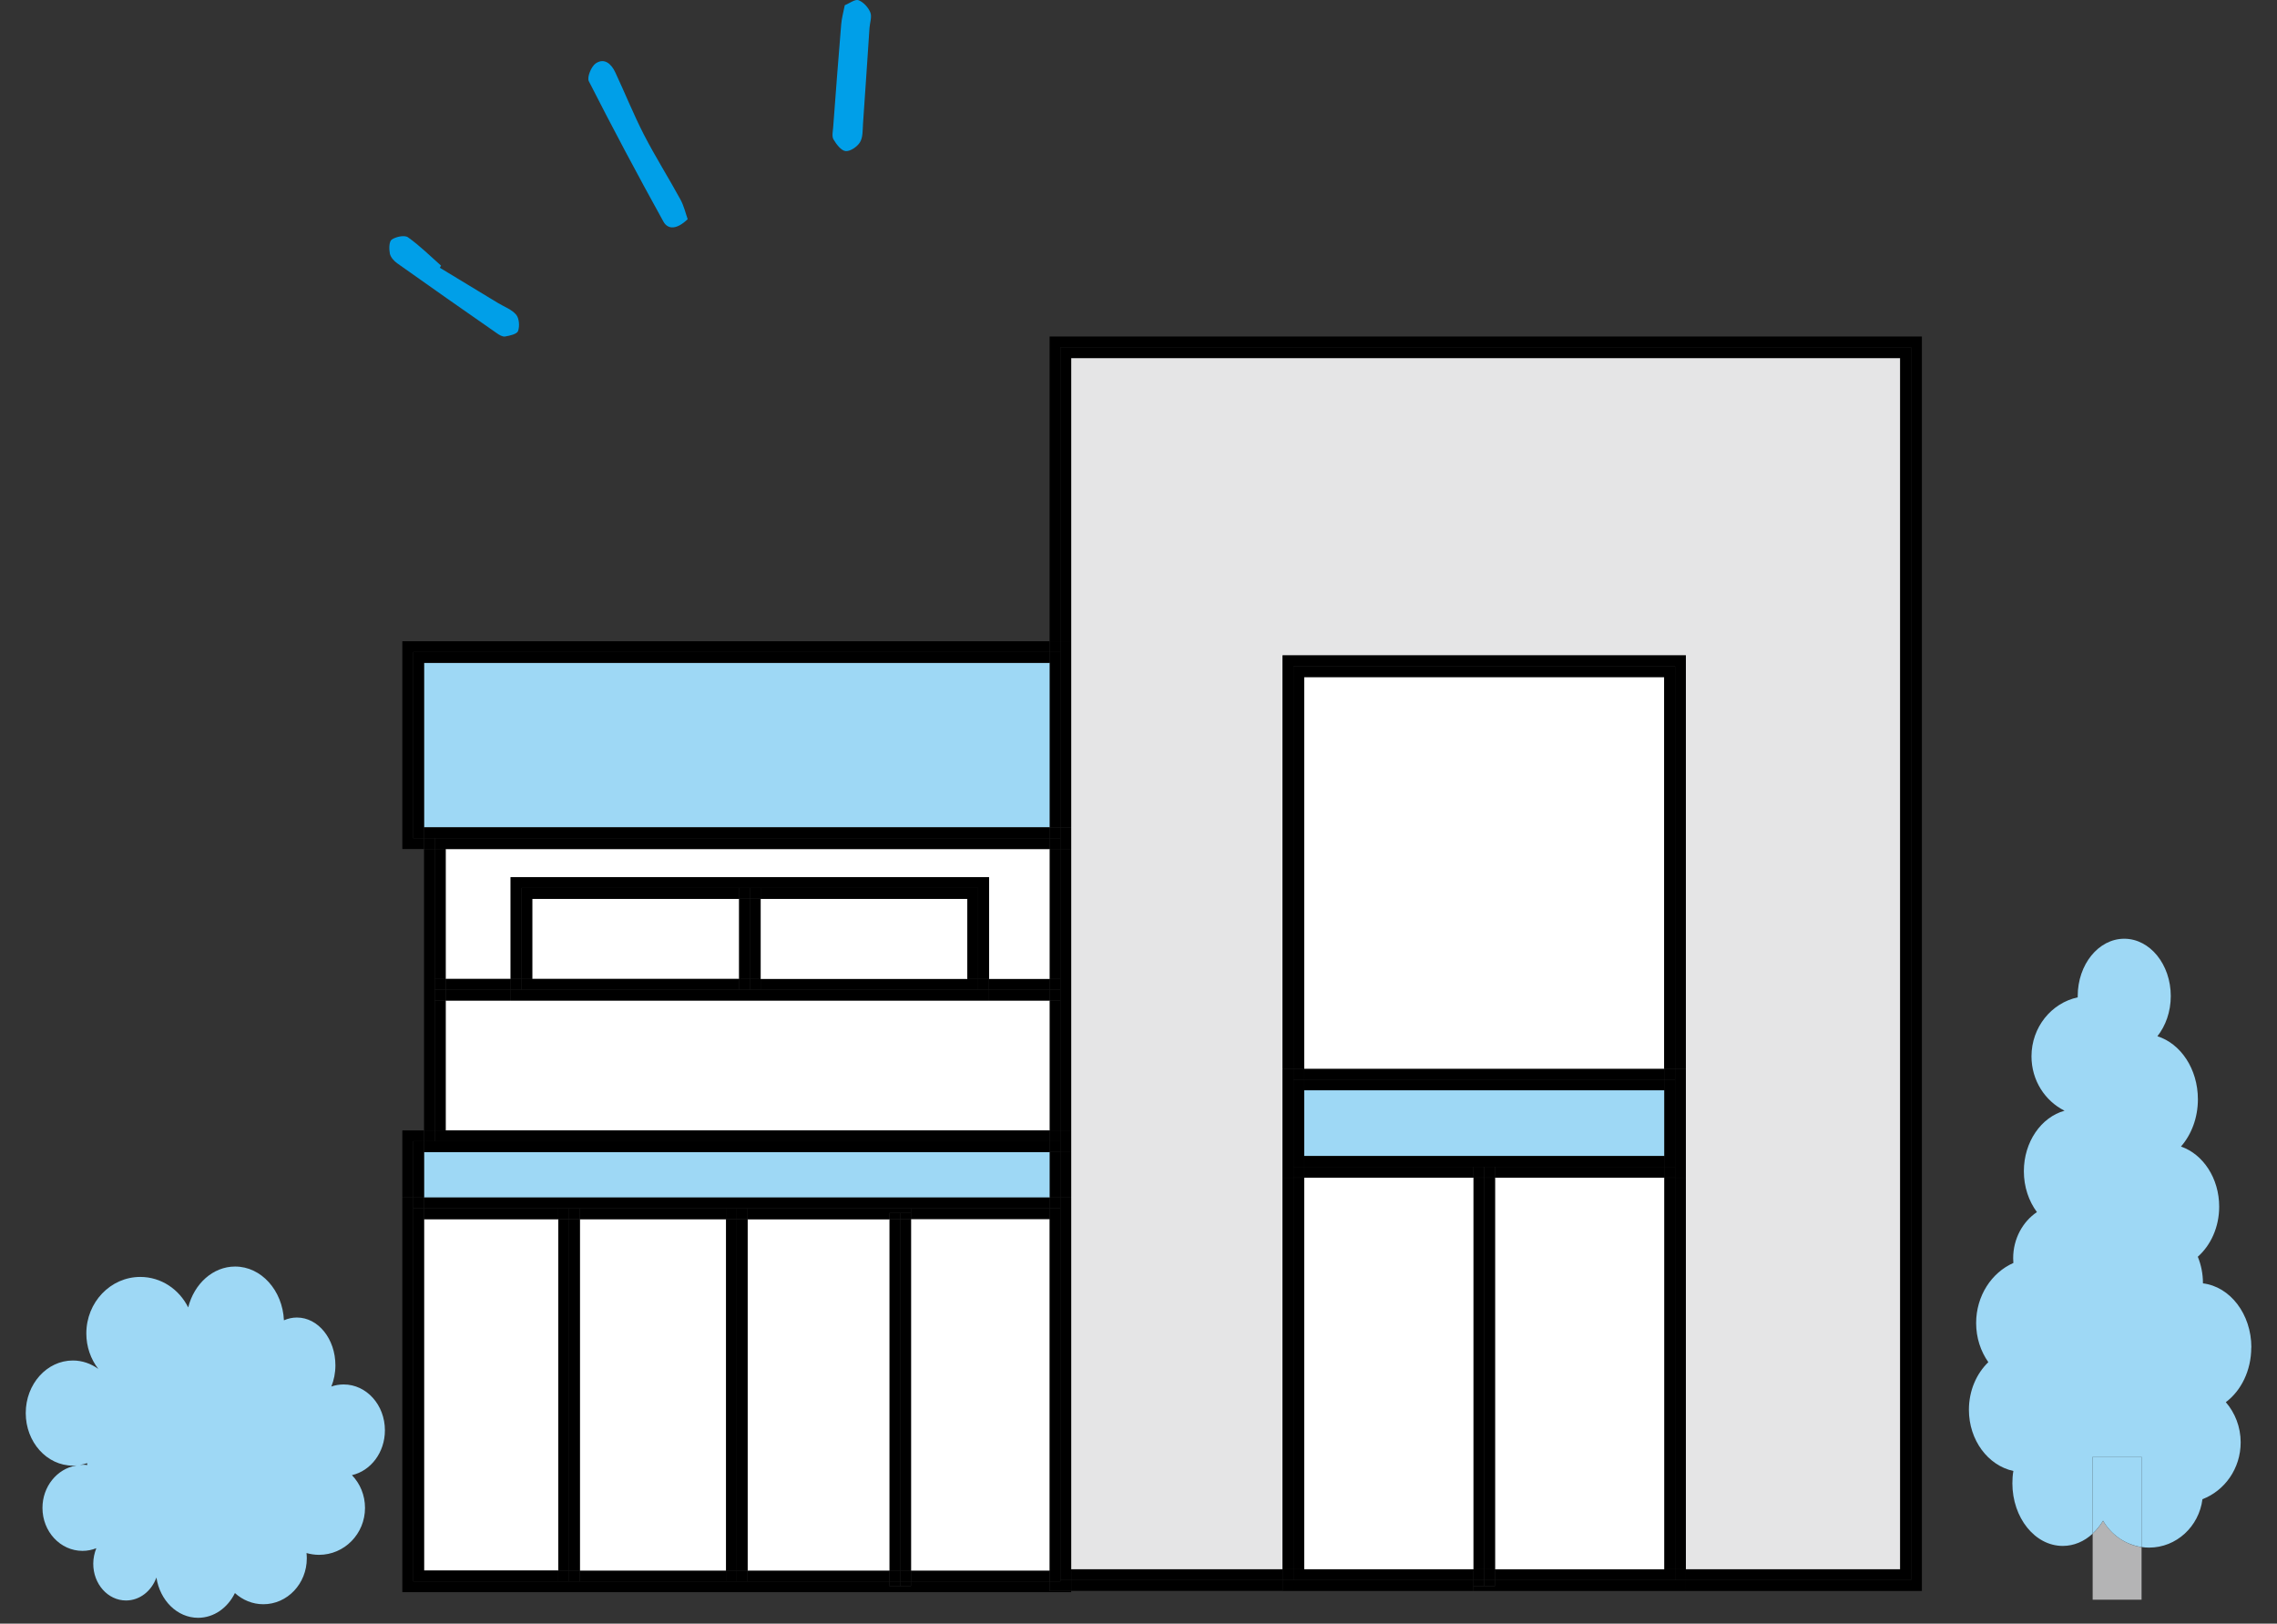 <?xml version="1.0" encoding="UTF-8"?><svg id="a" xmlns="http://www.w3.org/2000/svg" viewBox="0 0 230 164"><rect x="0" y="0" width="230" height="164" fill="#333333" stroke="none"/><defs><style>.f{fill:#e5e5e6;}.g{fill:#fff;}.h{fill:#b4b4b5;}.i{fill:#009fe8;fill-rule:evenodd;}.j{fill:#9ed8f5;}</style></defs><path class="j" d="M227.4,136.11c0,2.33-1.03,4.37-2.57,5.52.93,1.08,1.5,2.5,1.5,4.06,0,2.64-1.61,4.88-3.86,5.74-.35,2.76-2.63,4.89-5.39,4.89-.26,0-.51-.02-.76-.06v-9.11h-4.94v7.76c-.84.78-1.89,1.24-3.02,1.24-2.81,0-5.09-2.84-5.09-6.33,0-.42.03-.84.1-1.24-2.55-.55-4.49-3.1-4.49-6.18,0-1.93.76-3.65,1.96-4.81-.77-1.1-1.23-2.46-1.23-3.95,0-2.75,1.56-5.1,3.76-6.07-.01-.16-.02-.32-.02-.48,0-1.97.97-3.7,2.4-4.66-.82-1.1-1.32-2.55-1.32-4.13,0-2.97,1.76-5.46,4.11-6.11-1.97-.98-3.34-3.06-3.34-5.49,0-2.94,2.01-5.39,4.67-5.96,0-.04,0-.08,0-.13,0-3.2,2.11-5.79,4.7-5.79s4.7,2.59,4.7,5.79c0,1.58-.52,3.01-1.35,4.06,2.35.74,4.09,3.3,4.09,6.37,0,1.88-.66,3.57-1.71,4.77,2.23.77,3.86,3.2,3.86,6.07,0,2.07-.85,3.9-2.16,5.06.33.81.52,1.71.52,2.66v.03c2.74.33,4.89,3.1,4.89,6.47Z"/><path class="h" d="M216.32,156.26v5.32h-4.94v-6.67c.4-.37.76-.81,1.05-1.3.83,1.41,2.24,2.42,3.89,2.66Z"/><path class="j" d="M216.32,147.15v9.11c-1.65-.24-3.06-1.24-3.89-2.66-.3.49-.65.93-1.05,1.3v-7.76h4.94Z"/><polygon class="f" points="191.94 36.17 191.94 158.51 170.29 158.51 170.29 118.96 170.29 107.95 170.29 66.2 129.55 66.2 129.55 107.95 129.55 118.96 129.55 158.51 108.2 158.51 108.2 120.96 108.2 116.37 108.2 114.18 108.2 85.76 108.2 83.57 108.2 64.77 108.2 36.17 191.94 36.17"/><rect x="169.2" y="158.51" width="1.09" height="1.09"/><rect x="169.2" y="118.96" width="1.09" height="39.55"/><polygon points="169.2 117.86 169.2 109.04 169.2 107.95 170.29 107.95 170.29 118.96 169.2 118.96 169.2 117.86"/><polygon points="170.29 160.7 148.83 160.7 148.83 160.21 149.92 160.21 151.01 160.21 151.01 159.6 169.2 159.6 170.29 159.6 170.29 160.7"/><rect x="168.1" y="117.86" width="1.09" height="1.09"/><rect x="168.1" y="107.95" width="1.09" height="1.09"/><rect x="168.1" y="118.96" width="1.09" height="39.55"/><polygon points="168.1 116.77 168.1 110.13 168.1 109.04 169.2 109.04 169.2 117.86 168.1 117.86 168.1 116.77"/><polygon points="169.2 159.6 151.01 159.6 151.01 158.51 168.1 158.51 169.2 158.51 169.2 159.6"/><rect x="131.74" y="109.04" width="36.36" height="1.09"/><rect class="g" x="151.01" y="118.96" width="17.09" height="39.55"/><rect x="151.01" y="117.86" width="17.09" height="1.09"/><rect class="j" x="131.74" y="110.13" width="36.36" height="6.64"/><rect x="131.74" y="107.95" width="36.36" height="1.09"/><rect class="g" x="131.74" y="68.39" width="36.36" height="39.56"/><rect x="149.92" y="159.6" width="1.09" height=".6"/><rect x="149.92" y="158.51" width="1.09" height="1.09"/><rect x="149.92" y="118.96" width="1.09" height="39.55"/><rect x="149.92" y="117.86" width="1.09" height="1.09"/><rect x="148.83" y="159.6" width="1.09" height=".6"/><rect x="148.83" y="158.51" width="1.09" height="1.09"/><rect x="148.83" y="118.96" width="1.09" height="39.55"/><rect x="148.83" y="117.86" width="1.09" height="1.09"/><rect class="g" x="131.74" y="118.96" width="17.09" height="39.55"/><rect x="131.74" y="117.86" width="17.09" height="1.09"/><polygon points="131.74 116.77 168.1 116.77 168.1 117.86 151.01 117.86 149.92 117.86 148.83 117.86 131.74 117.86 131.74 116.77"/><rect x="130.65" y="118.96" width="1.09" height="39.55"/><rect x="130.65" y="117.86" width="1.09" height="1.09"/><polygon points="130.65 117.86 130.65 109.04 131.74 109.04 131.74 110.13 131.74 116.77 131.74 117.86 130.65 117.86"/><rect x="130.65" y="107.95" width="1.09" height="1.09"/><polygon points="130.65 107.95 130.65 67.3 169.2 67.3 169.2 107.95 168.1 107.95 168.1 68.39 131.74 68.39 131.74 107.95 130.65 107.95"/><polygon points="130.65 159.6 130.65 158.51 131.74 158.51 148.83 158.51 148.83 159.6 130.65 159.6"/><rect x="129.55" y="158.51" width="1.09" height="1.09"/><rect x="129.55" y="118.96" width="1.09" height="39.55"/><polygon points="129.55 66.2 170.29 66.2 170.29 107.95 169.2 107.95 169.2 67.3 130.65 67.3 130.65 107.95 129.55 107.95 129.55 66.2"/><polygon points="130.65 117.86 130.65 118.96 129.55 118.96 129.55 107.95 130.65 107.95 130.65 109.04 130.65 117.86"/><polygon points="130.65 159.6 148.83 159.6 148.83 160.21 148.83 160.7 129.55 160.7 129.55 159.6 130.65 159.6"/><rect x="108.2" y="159.6" width="21.35" height="1.09"/><rect x="108.2" y="158.51" width="21.35" height="1.09"/><polygon points="108.2 159.6 107.11 159.6 107.11 122.05 107.11 120.96 108.2 120.96 108.2 158.51 108.2 159.6"/><rect x="107.11" y="116.37" width="1.09" height="4.59"/><polygon points="108.2 85.76 108.2 114.18 107.11 114.18 107.11 101.06 107.11 99.97 107.11 98.88 107.11 85.76 108.2 85.76"/><polygon points="108.2 64.77 108.2 83.57 107.11 83.57 107.11 65.86 107.11 64.77 108.2 64.77"/><polygon points="107.11 35.08 193.04 35.08 193.04 159.6 170.29 159.6 170.29 158.51 191.94 158.51 191.94 36.17 108.2 36.17 108.2 64.77 107.11 64.77 107.11 35.08"/><polygon points="107.11 84.66 107.11 83.57 108.2 83.57 108.2 85.76 107.11 85.76 107.11 84.66"/><polygon points="107.11 115.27 107.11 114.18 108.2 114.18 108.2 116.37 107.11 116.37 107.11 115.27"/><rect x="106.02" y="120.96" width="1.09" height="1.09"/><rect x="106.02" y="64.77" width="1.09" height="1.09"/><rect x="106.02" y="116.37" width="1.09" height="4.59"/><rect x="106.02" y="101.06" width="1.09" height="13.12"/><rect x="106.02" y="99.97" width="1.09" height="1.09"/><rect x="106.02" y="98.88" width="1.09" height="1.09"/><rect x="106.02" y="85.76" width="1.09" height="13.12"/><polygon points="107.11 65.86 107.11 83.57 106.02 83.57 106.02 66.95 106.02 65.86 107.11 65.86"/><rect x="106.02" y="84.66" width="1.09" height="1.09"/><rect x="106.02" y="115.27" width="1.09" height="1.09"/><polygon points="107.11 159.6 107.11 159.73 106.02 159.73 106.02 158.64 106.02 123.15 106.02 122.05 107.11 122.05 107.11 159.6"/><polygon points="106.02 33.99 194.13 33.99 194.13 160.7 170.29 160.7 170.29 159.6 193.04 159.6 193.04 35.08 107.11 35.08 107.11 64.77 106.02 64.77 106.02 33.99"/><rect x="106.02" y="83.57" width="1.09" height="1.09"/><rect x="106.02" y="114.18" width="1.09" height="1.09"/><polygon points="107.11 159.73 107.11 159.6 108.2 159.6 108.2 160.7 106.02 160.7 106.02 159.73 107.11 159.73"/><polygon points="106.02 123.15 92.02 123.15 92.02 122.52 92.02 122.05 106.02 122.05 106.02 123.15"/><rect x="92.02" y="158.64" width="13.99" height="1.09"/><rect class="g" x="92.02" y="123.15" width="13.99" height="35.49"/><rect class="j" x="42.83" y="116.37" width="63.19" height="4.59"/><polygon class="g" points="106.02 101.06 106.02 114.18 45.02 114.18 45.02 101.06 51.58 101.06 99.9 101.06 106.02 101.06"/><rect x="99.9" y="99.97" width="6.12" height="1.09"/><rect x="99.9" y="98.88" width="6.12" height="1.09"/><polygon class="g" points="106.02 85.76 106.02 98.88 99.9 98.88 99.9 88.6 51.58 88.6 51.58 98.88 45.02 98.88 45.02 85.76 106.02 85.76"/><rect class="j" x="42.83" y="66.95" width="63.19" height="16.62"/><rect x="98.8" y="98.88" width="1.09" height="1.09"/><polygon points="97.71 98.88 98.8 98.88 98.8 99.97 76.83 99.97 76.83 98.88 97.71 98.88"/><rect class="g" x="76.83" y="90.79" width="20.88" height="8.09"/><polygon points="98.8 89.69 98.8 98.88 97.71 98.88 97.71 90.79 76.83 90.79 76.83 89.69 98.8 89.69"/><rect x="90.93" y="159.73" width="1.09" height=".47"/><rect x="90.93" y="158.64" width="1.09" height="1.09"/><rect x="90.93" y="123.15" width="1.09" height="35.49"/><rect x="90.93" y="122.52" width="1.09" height=".62"/><rect x="89.84" y="159.73" width="1.09" height=".47"/><rect x="89.84" y="158.64" width="1.09" height="1.09"/><rect x="89.84" y="123.15" width="1.09" height="35.49"/><rect x="89.84" y="122.52" width="1.09" height=".62"/><rect x="75.52" y="158.64" width="14.32" height="1.09"/><rect class="g" x="75.52" y="123.15" width="14.32" height="35.49"/><polygon points="89.84 122.52 89.84 123.15 75.52 123.15 75.52 122.05 92.02 122.05 92.02 122.52 90.93 122.52 89.84 122.52"/><rect x="75.74" y="98.88" width="1.09" height="1.09"/><rect x="75.74" y="90.79" width="1.09" height="8.09"/><rect x="75.74" y="89.69" width="1.09" height="1.09"/><rect x="74.64" y="98.88" width="1.09" height="1.09"/><rect x="74.64" y="90.79" width="1.09" height="8.09"/><rect x="74.64" y="89.69" width="1.09" height="1.09"/><rect x="74.42" y="158.64" width="1.09" height="1.09"/><rect x="74.42" y="123.15" width="1.09" height="35.49"/><rect x="74.42" y="122.05" width="1.09" height="1.09"/><rect class="g" x="53.76" y="90.79" width="20.88" height="8.09"/><rect x="73.33" y="158.64" width="1.09" height="1.09"/><rect x="73.33" y="123.15" width="1.09" height="35.49"/><rect x="73.33" y="122.05" width="1.09" height="1.09"/><rect x="58.57" y="158.64" width="14.76" height="1.09"/><rect class="g" x="58.57" y="123.15" width="14.76" height="35.49"/><rect x="58.57" y="122.05" width="14.76" height="1.09"/><rect x="57.48" y="158.64" width="1.09" height="1.09"/><rect x="57.48" y="123.15" width="1.09" height="35.49"/><rect x="57.48" y="122.05" width="1.09" height="1.09"/><rect x="56.39" y="158.64" width="1.09" height="1.09"/><rect x="56.39" y="123.15" width="1.09" height="35.49"/><rect x="56.39" y="122.05" width="1.09" height="1.09"/><rect class="g" x="42.83" y="123.15" width="13.56" height="35.49"/><rect x="42.83" y="122.05" width="13.56" height="1.09"/><polygon points="56.39 122.05 42.83 122.05 42.83 120.96 106.02 120.96 106.02 122.05 92.02 122.05 75.52 122.05 74.42 122.05 73.33 122.05 58.57 122.05 57.48 122.05 56.39 122.05"/><polygon points="52.67 89.69 74.64 89.69 74.64 90.79 53.76 90.79 53.76 98.88 52.67 98.88 52.67 89.69"/><polygon points="53.76 98.88 74.64 98.88 74.64 99.97 52.67 99.97 52.67 98.88 53.76 98.88"/><rect x="51.58" y="98.88" width="1.09" height="1.09"/><polygon points="99.9 88.6 99.9 98.88 98.8 98.88 98.8 89.69 76.83 89.69 75.74 89.69 74.64 89.69 52.67 89.69 52.67 98.88 51.58 98.88 51.58 88.6 99.9 88.6"/><polygon points="98.8 99.97 99.9 99.97 99.9 101.06 51.58 101.06 51.58 99.97 52.67 99.97 74.64 99.97 75.74 99.97 76.83 99.97 98.8 99.97"/><rect x="45.02" y="99.97" width="6.56" height="1.09"/><rect x="45.02" y="98.88" width="6.56" height="1.09"/><rect x="43.92" y="101.06" width="1.09" height="13.12"/><rect x="43.92" y="99.97" width="1.09" height="1.09"/><rect x="43.92" y="98.88" width="1.09" height="1.09"/><polygon points="43.92 84.66 106.02 84.66 106.02 85.76 45.02 85.76 43.92 85.76 43.92 84.66"/><rect x="43.92" y="85.76" width="1.09" height="13.12"/><polygon points="45.02 114.18 106.02 114.18 106.02 115.27 43.92 115.27 43.92 114.18 45.02 114.18"/><rect x="42.83" y="114.18" width="1.09" height="1.09"/><polygon points="43.92 98.88 43.92 99.97 43.92 101.06 43.92 114.18 42.83 114.18 42.83 85.76 43.92 85.76 43.92 98.88"/><polygon points="42.83 83.57 106.02 83.57 106.02 84.66 43.92 84.66 42.83 84.66 42.83 83.57"/><rect x="42.83" y="84.66" width="1.09" height="1.09"/><polygon points="42.83 115.27 43.92 115.27 106.02 115.27 106.02 116.37 42.83 116.37 42.83 115.27"/><rect x="41.74" y="120.96" width="1.09" height="1.09"/><polygon points="41.74 120.96 41.74 115.27 42.83 115.27 42.83 116.37 42.83 120.96 41.74 120.96"/><polygon points="106.02 65.86 106.02 66.95 42.83 66.95 42.83 83.57 42.83 84.66 41.74 84.66 41.74 65.86 106.02 65.86"/><polygon points="56.39 159.73 41.74 159.73 41.74 122.05 42.83 122.05 42.83 123.15 42.83 158.64 56.39 158.64 56.39 159.73"/><polygon points="41.74 84.66 42.83 84.66 42.83 85.76 40.64 85.76 40.64 64.77 106.02 64.77 106.02 65.86 41.74 65.86 41.74 84.66"/><polygon points="40.64 114.18 42.83 114.18 42.83 115.27 41.74 115.27 41.74 120.96 40.64 120.96 40.64 114.18"/><polygon points="89.84 160.21 90.93 160.21 92.02 160.21 92.02 159.73 106.02 159.73 106.02 160.7 108.2 160.7 108.2 160.82 40.64 160.82 40.64 120.96 41.74 120.96 41.74 122.05 41.74 159.73 56.39 159.73 57.48 159.73 58.57 159.73 73.33 159.73 74.42 159.73 75.52 159.73 89.84 159.73 89.84 160.21"/><path class="j" d="M7.71,148.02c-.12,0-.23.02-.35.02-2.63,0-4.76-2.38-4.76-5.31s2.13-5.31,4.76-5.31c.95,0,1.83.32,2.57.85-.76-.98-1.21-2.23-1.21-3.58,0-3.15,2.44-5.71,5.45-5.71,2.11,0,3.93,1.25,4.84,3.08.6-2.39,2.5-4.13,4.74-4.13,2.64,0,4.79,2.41,4.93,5.43.41-.18.85-.28,1.31-.28,2.15,0,3.89,2.16,3.89,4.83,0,.77-.15,1.49-.41,2.14.39-.14.81-.21,1.25-.21,2.3,0,4.16,2.07,4.16,4.63,0,2.24-1.43,4.1-3.33,4.53.82.85,1.32,2.02,1.32,3.31,0,2.62-2.08,4.74-4.65,4.74-.44,0-.86-.07-1.26-.18.02.18.03.36.03.54,0,2.55-1.96,4.63-4.39,4.63-1.1,0-2.1-.43-2.87-1.13-.73,1.49-2.12,2.5-3.72,2.5-2.11,0-3.86-1.76-4.21-4.07-.49,1.36-1.68,2.32-3.07,2.32-1.83,0-3.31-1.66-3.31-3.71,0-.56.12-1.09.31-1.57-.43.17-.9.27-1.39.27-2.24,0-4.05-1.94-4.05-4.34,0-2.16,1.47-3.95,3.4-4.28ZM8.82,147.99c0-.07-.02-.13-.02-.2-.24.08-.48.14-.73.18.1,0,.2-.02.3-.02.16,0,.31.01.46.03Z"/><path class="i" d="M69.47,22.13c-1.06,1.03-1.98,1.11-2.46.25-2.59-4.68-5.1-9.4-7.53-14.17-.21-.4.24-1.5.7-1.81.88-.59,1.58.07,1.97.91.98,2.09,1.84,4.24,2.89,6.29,1.15,2.23,2.49,4.35,3.69,6.55.36.66.53,1.42.73,1.98Z"/><path class="i" d="M85.33.53c.49-.2,1.05-.64,1.39-.51.49.19.98.72,1.19,1.23.18.43-.04,1.03-.08,1.55-.22,3.25-.43,6.5-.66,9.75-.04.62,0,1.34-.31,1.83-.28.45-.99.93-1.45.88-.45-.05-.93-.69-1.22-1.18-.18-.31-.06-.82-.03-1.24.26-3.46.52-6.92.81-10.38.05-.61.22-1.22.36-1.93Z"/><path class="i" d="M44.42,27.04c1.96,1.19,3.93,2.38,5.89,3.57.63.38,1.39.65,1.83,1.18.31.37.36,1.17.19,1.65-.12.31-.84.47-1.32.55-.26.04-.6-.17-.85-.35-3.35-2.33-6.7-4.67-10.03-7.04-.33-.23-.67-.61-.75-.98-.09-.46-.09-1.23.19-1.42.42-.29,1.29-.48,1.64-.23,1.19.84,2.24,1.89,3.34,2.86-.04.07-.08.14-.12.21Z"/></svg>